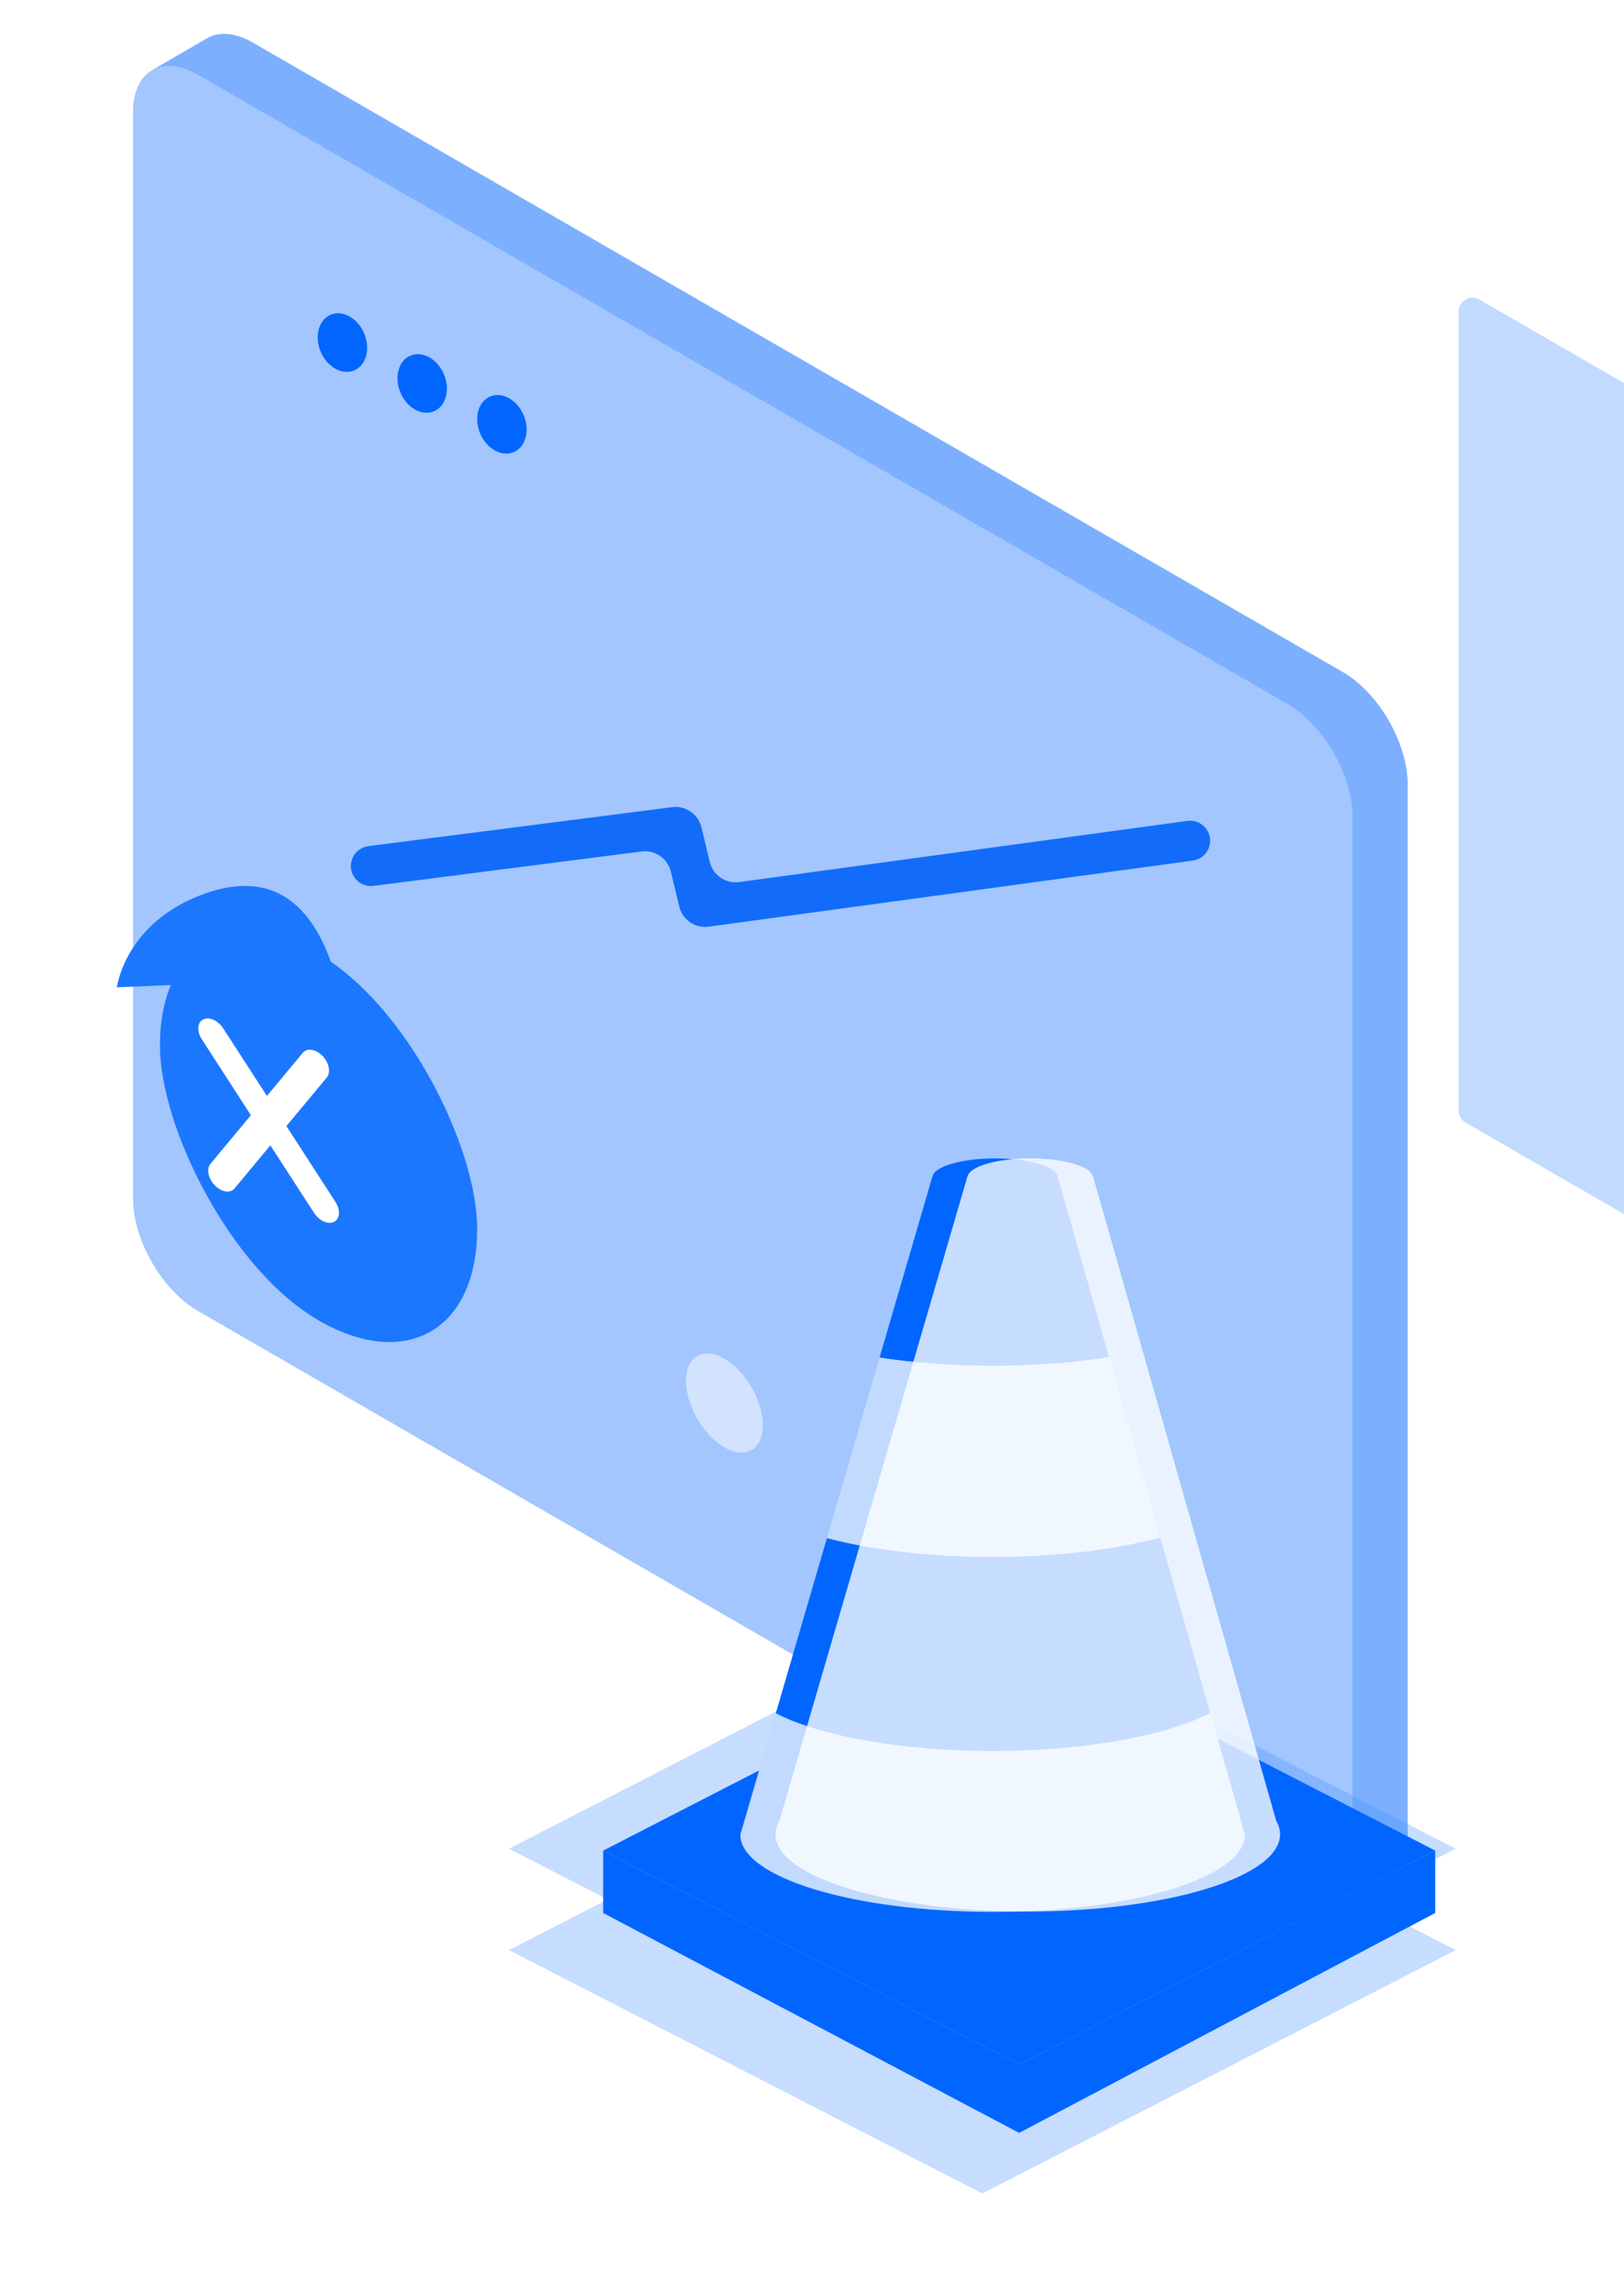 <svg width="117" height="165" viewBox="0 0 117 165" fill="none" xmlns="http://www.w3.org/2000/svg">
<g filter="url(#filter0_i_321_3027)">
<path d="M21.711 0.754L100.231 46.087C102.808 47.575 104.897 51.194 104.897 54.169V132.435C104.897 133.923 104.375 134.968 103.531 135.455C102.686 135.943 99.579 137.737 99.579 137.737L21.711 89.796C19.134 88.308 17.045 84.689 17.045 81.713L14.419 2.741C14.419 2.741 17.567 0.915 18.412 0.427C19.256 -0.061 20.422 0.01 21.711 0.754Z" fill="#7CB0FF"/>
</g>
<g filter="url(#filter1_i_321_3027)">
<path d="M17.903 2.947L96.423 48.281C99 49.769 101.089 53.387 101.089 56.363V134.628C101.089 137.604 99 138.81 96.423 137.322L17.903 91.989C15.326 90.501 13.237 86.882 13.237 83.906V5.641C13.237 2.666 15.326 1.459 17.903 2.947Z" fill="#A2C6FD"/>
</g>
<g filter="url(#filter2_ii_321_3027)">
<path d="M96.231 113.31C96.231 114.08 95.398 114.561 94.731 114.176L18.785 70.328C18.476 70.15 18.285 69.819 18.285 69.462V11.917C18.285 11.147 19.118 10.666 19.785 11.051L95.731 54.899C96.041 55.077 96.231 55.407 96.231 55.765V113.31Z" fill="#C1DAFE"/>
</g>
<ellipse cx="1.937" cy="1.968" rx="1.937" ry="1.968" transform="matrix(0.89 0.456 -0.227 0.974 23.393 21.876)" fill="#0066FF"/>
<ellipse cx="1.937" cy="1.968" rx="1.937" ry="1.968" transform="matrix(0.89 0.456 -0.227 0.974 29.139 24.82)" fill="#0066FF"/>
<ellipse cx="1.937" cy="1.968" rx="1.937" ry="1.968" transform="matrix(0.89 0.456 -0.227 0.974 34.882 27.763)" fill="#0066FF"/>
<path fill-rule="evenodd" clip-rule="evenodd" d="M87.169 60.361C87.277 61.151 86.724 61.878 85.935 61.986L51.065 66.746C50.086 66.88 49.164 66.25 48.934 65.289L48.335 62.791C48.106 61.835 47.194 61.206 46.219 61.331L26.906 63.809C26.116 63.91 25.393 63.352 25.291 62.561C25.19 61.771 25.748 61.048 26.539 60.947L48.422 58.139C49.397 58.014 50.309 58.643 50.538 59.599L51.131 62.076C51.362 63.037 52.283 63.668 53.263 63.534L85.544 59.127C86.334 59.019 87.061 59.572 87.169 60.361Z" fill="#126CF9"/>
<path d="M52.188 97.861C53.717 98.743 54.956 100.889 54.956 102.654C54.956 104.419 53.717 105.134 52.188 104.251C50.66 103.369 49.421 101.223 49.421 99.459C49.421 97.693 50.66 96.978 52.188 97.861Z" fill="#D1E3FE"/>
<g filter="url(#filter3_f_321_3027)">
<rect x="68.244" y="89.856" width="8.815" height="44.043" rx="4.408" transform="rotate(-15.27 68.244 89.856)" fill="#0066FF" fill-opacity="0.82"/>
</g>
<g filter="url(#filter4_f_321_3027)">
<path d="M70.772 157.994L36.668 140.463L70.772 122.931L104.877 140.463L70.772 157.994Z" fill="#408CFE" fill-opacity="0.3"/>
</g>
<g filter="url(#filter5_f_321_3027)">
<path d="M70.772 150.692L36.668 133.16L70.772 115.629L104.877 133.16L70.772 150.692Z" fill="#408CFE" fill-opacity="0.3"/>
</g>
<g filter="url(#filter6_i_321_3027)">
<path d="M70.898 148.704L40.925 133.296L70.898 117.888L100.871 133.296L70.898 148.704Z" fill="#0066FF"/>
</g>
<g filter="url(#filter7_i_321_3027)">
<path d="M100.871 133.296L70.898 148.704V153.63L100.871 137.788V133.296Z" fill="#0066FF"/>
</g>
<g filter="url(#filter8_i_321_3027)">
<path d="M40.925 133.296L70.898 148.704V153.63L40.925 137.788V133.296Z" fill="#0066FF"/>
</g>
<path d="M71.51 126.14C78.194 126.14 84.035 125.037 87.192 123.394L83.594 110.736C80.382 111.61 76.149 112.141 71.51 112.141C66.944 112.141 62.771 111.627 59.578 110.777L55.886 123.424C59.057 125.05 64.868 126.14 71.51 126.14Z" fill="#0066FF"/>
<path fill-rule="evenodd" clip-rule="evenodd" d="M67.18 84.746C67.304 84.017 69.276 83.438 71.69 83.438C74.104 83.438 76.076 84.017 76.201 84.746H76.201L79.898 97.749C77.388 98.149 74.534 98.375 71.507 98.375C68.581 98.375 65.816 98.164 63.367 97.788L67.174 84.746H67.18Z" fill="#0066FF"/>
<path d="M83.592 110.739L79.899 97.748C77.388 98.148 74.534 98.374 71.508 98.374C68.581 98.374 65.816 98.163 63.367 97.787L59.575 110.78C62.768 111.63 66.941 112.145 71.508 112.145C76.147 112.145 80.38 111.614 83.592 110.739Z" fill="#C1DAFE"/>
<path d="M53.336 132.152C53.336 135.22 61.474 137.708 71.512 137.708C81.551 137.708 89.689 135.22 89.689 132.152L87.195 123.377C84.037 125.02 78.196 126.123 71.512 126.123C64.87 126.123 59.059 125.033 55.888 123.407L53.336 132.152Z" fill="#C1DAFE"/>
<g opacity="0.78" filter="url(#filter9_i_321_3027)">
<path fill-rule="evenodd" clip-rule="evenodd" d="M67.194 84.698C67.395 83.992 69.333 83.438 71.694 83.438C74.055 83.438 75.992 83.992 76.193 84.698H76.21L89.416 131.155C89.597 131.47 89.692 131.794 89.692 132.125C89.692 135.193 81.554 137.681 71.516 137.681C61.477 137.681 53.339 135.193 53.339 132.125H53.339L53.339 132.124C53.339 131.785 53.439 131.453 53.629 131.131L67.182 84.698H67.194Z" fill="white" style="mix-blend-mode:multiply"/>
</g>
<g filter="url(#filter10_d_321_3027)">
<path d="M26.237 91.109C24.445 95.84 19.685 96.956 18.013 96.926L21.668 81.524C23.937 82.748 28.028 86.379 26.237 91.109Z" fill="#1F79FE"/>
<path d="M7.552 66.317C2.766 67.953 1.354 71.468 1.066 73.115L16.881 72.457C16.111 69.996 14.155 64.059 7.552 66.317Z" fill="#1C77FF"/>
<g filter="url(#filter11_di_321_3027)">
<rect width="26.388" height="26.388" rx="13.194" transform="matrix(0.866 0.5 0 1 0.814 62.438)" fill="#0066FF"/>
<rect width="26.388" height="26.388" rx="13.194" transform="matrix(0.866 0.5 0 1 0.814 62.438)" fill="url(#paint0_radial_321_3027)" fill-opacity="0.11"/>
</g>
<path fill-rule="evenodd" clip-rule="evenodd" d="M7.816 85.824C7.51 86.192 7.649 86.888 8.126 87.38C8.602 87.872 9.237 87.973 9.543 87.605L12.129 84.497L15.271 89.356C15.643 89.931 16.291 90.223 16.719 90.007C17.146 89.792 17.191 89.151 16.819 88.576L13.283 83.109L16.192 79.612C16.498 79.244 16.36 78.547 15.883 78.055C15.406 77.564 14.772 77.463 14.466 77.831L11.88 80.939L8.737 76.079C8.365 75.504 7.717 75.213 7.289 75.428C6.862 75.644 6.817 76.284 7.189 76.859L10.725 82.327L7.816 85.824Z" fill="white"/>
</g>
<defs>
<filter id="filter0_i_321_3027" x="10.936" y="0.116" width="93.962" height="139.943" filterUnits="userSpaceOnUse" color-interpolation-filters="sRGB">
<feFlood flood-opacity="0" result="BackgroundImageFix"/>
<feBlend mode="normal" in="SourceGraphic" in2="BackgroundImageFix" result="shape"/>
<feColorMatrix in="SourceAlpha" type="matrix" values="0 0 0 0 0 0 0 0 0 0 0 0 0 0 0 0 0 0 127 0" result="hardAlpha"/>
<feOffset dx="-3.483" dy="2.322"/>
<feGaussianBlur stdDeviation="2.903"/>
<feComposite in2="hardAlpha" operator="arithmetic" k2="-1" k3="1"/>
<feColorMatrix type="matrix" values="0 0 0 0 1 0 0 0 0 1 0 0 0 0 1 0 0 0 0.32 0"/>
<feBlend mode="normal" in2="shape" result="effect1_innerShadow_321_3027"/>
</filter>
<filter id="filter1_i_321_3027" x="9.586" y="2.31" width="91.504" height="138.084" filterUnits="userSpaceOnUse" color-interpolation-filters="sRGB">
<feFlood flood-opacity="0" result="BackgroundImageFix"/>
<feBlend mode="normal" in="SourceGraphic" in2="BackgroundImageFix" result="shape"/>
<feColorMatrix in="SourceAlpha" type="matrix" values="0 0 0 0 0 0 0 0 0 0 0 0 0 0 0 0 0 0 127 0" result="hardAlpha"/>
<feOffset dx="-3.651" dy="2.434"/>
<feGaussianBlur stdDeviation="3.585"/>
<feComposite in2="hardAlpha" operator="arithmetic" k2="-1" k3="1"/>
<feColorMatrix type="matrix" values="0 0 0 0 1 0 0 0 0 1 0 0 0 0 1 0 0 0 0.21 0"/>
<feBlend mode="normal" in2="shape" result="effect1_innerShadow_321_3027"/>
</filter>
<filter id="filter2_ii_321_3027" x="14.802" y="10.915" width="102.77" height="111.603" filterUnits="userSpaceOnUse" color-interpolation-filters="sRGB">
<feFlood flood-opacity="0" result="BackgroundImageFix"/>
<feBlend mode="normal" in="SourceGraphic" in2="BackgroundImageFix" result="shape"/>
<feColorMatrix in="SourceAlpha" type="matrix" values="0 0 0 0 0 0 0 0 0 0 0 0 0 0 0 0 0 0 127 0" result="hardAlpha"/>
<feOffset dx="-3.483" dy="2.322"/>
<feGaussianBlur stdDeviation="2.903"/>
<feComposite in2="hardAlpha" operator="arithmetic" k2="-1" k3="1"/>
<feColorMatrix type="matrix" values="0 0 0 0 1 0 0 0 0 1 0 0 0 0 1 0 0 0 0.3 0"/>
<feBlend mode="normal" in2="shape" result="effect1_innerShadow_321_3027"/>
<feColorMatrix in="SourceAlpha" type="matrix" values="0 0 0 0 0 0 0 0 0 0 0 0 0 0 0 0 0 0 127 0" result="hardAlpha"/>
<feOffset dx="90.284" dy="8.208"/>
<feGaussianBlur stdDeviation="10.67"/>
<feComposite in2="hardAlpha" operator="arithmetic" k2="-1" k3="1"/>
<feColorMatrix type="matrix" values="0 0 0 0 1 0 0 0 0 1 0 0 0 0 1 0 0 0 0.25 0"/>
<feBlend mode="normal" in2="effect1_innerShadow_321_3027" result="effect2_innerShadow_321_3027"/>
</filter>
<filter id="filter3_f_321_3027" x="53.244" y="72.534" width="50.103" height="74.81" filterUnits="userSpaceOnUse" color-interpolation-filters="sRGB">
<feFlood flood-opacity="0" result="BackgroundImageFix"/>
<feBlend mode="normal" in="SourceGraphic" in2="BackgroundImageFix" result="shape"/>
<feGaussianBlur stdDeviation="7.5" result="effect1_foregroundBlur_321_3027"/>
</filter>
<filter id="filter4_f_321_3027" x="30.092" y="116.355" width="81.362" height="48.216" filterUnits="userSpaceOnUse" color-interpolation-filters="sRGB">
<feFlood flood-opacity="0" result="BackgroundImageFix"/>
<feBlend mode="normal" in="SourceGraphic" in2="BackgroundImageFix" result="shape"/>
<feGaussianBlur stdDeviation="3.288" result="effect1_foregroundBlur_321_3027"/>
</filter>
<filter id="filter5_f_321_3027" x="30.092" y="109.052" width="81.362" height="48.216" filterUnits="userSpaceOnUse" color-interpolation-filters="sRGB">
<feFlood flood-opacity="0" result="BackgroundImageFix"/>
<feBlend mode="normal" in="SourceGraphic" in2="BackgroundImageFix" result="shape"/>
<feGaussianBlur stdDeviation="3.288" result="effect1_foregroundBlur_321_3027"/>
</filter>
<filter id="filter6_i_321_3027" x="40.925" y="117.888" width="62.476" height="30.816" filterUnits="userSpaceOnUse" color-interpolation-filters="sRGB">
<feFlood flood-opacity="0" result="BackgroundImageFix"/>
<feBlend mode="normal" in="SourceGraphic" in2="BackgroundImageFix" result="shape"/>
<feColorMatrix in="SourceAlpha" type="matrix" values="0 0 0 0 0 0 0 0 0 0 0 0 0 0 0 0 0 0 127 0" result="hardAlpha"/>
<feOffset dx="2.529"/>
<feGaussianBlur stdDeviation="3.794"/>
<feComposite in2="hardAlpha" operator="arithmetic" k2="-1" k3="1"/>
<feColorMatrix type="matrix" values="0 0 0 0 0.88 0 0 0 0 0.928 0 0 0 0 1 0 0 0 0.61 0"/>
<feBlend mode="normal" in2="shape" result="effect1_innerShadow_321_3027"/>
</filter>
<filter id="filter7_i_321_3027" x="70.898" y="133.296" width="32.502" height="20.334" filterUnits="userSpaceOnUse" color-interpolation-filters="sRGB">
<feFlood flood-opacity="0" result="BackgroundImageFix"/>
<feBlend mode="normal" in="SourceGraphic" in2="BackgroundImageFix" result="shape"/>
<feColorMatrix in="SourceAlpha" type="matrix" values="0 0 0 0 0 0 0 0 0 0 0 0 0 0 0 0 0 0 127 0" result="hardAlpha"/>
<feOffset dx="2.529"/>
<feGaussianBlur stdDeviation="3.794"/>
<feComposite in2="hardAlpha" operator="arithmetic" k2="-1" k3="1"/>
<feColorMatrix type="matrix" values="0 0 0 0 0.88 0 0 0 0 0.928 0 0 0 0 1 0 0 0 0.61 0"/>
<feBlend mode="normal" in2="shape" result="effect1_innerShadow_321_3027"/>
</filter>
<filter id="filter8_i_321_3027" x="40.925" y="133.296" width="32.502" height="20.334" filterUnits="userSpaceOnUse" color-interpolation-filters="sRGB">
<feFlood flood-opacity="0" result="BackgroundImageFix"/>
<feBlend mode="normal" in="SourceGraphic" in2="BackgroundImageFix" result="shape"/>
<feColorMatrix in="SourceAlpha" type="matrix" values="0 0 0 0 0 0 0 0 0 0 0 0 0 0 0 0 0 0 127 0" result="hardAlpha"/>
<feOffset dx="2.529"/>
<feGaussianBlur stdDeviation="3.794"/>
<feComposite in2="hardAlpha" operator="arithmetic" k2="-1" k3="1"/>
<feColorMatrix type="matrix" values="0 0 0 0 0.88 0 0 0 0 0.928 0 0 0 0 1 0 0 0 0.61 0"/>
<feBlend mode="normal" in2="shape" result="effect1_innerShadow_321_3027"/>
</filter>
<filter id="filter9_i_321_3027" x="53.339" y="83.438" width="38.882" height="54.243" filterUnits="userSpaceOnUse" color-interpolation-filters="sRGB">
<feFlood flood-opacity="0" result="BackgroundImageFix"/>
<feBlend mode="normal" in="SourceGraphic" in2="BackgroundImageFix" result="shape"/>
<feColorMatrix in="SourceAlpha" type="matrix" values="0 0 0 0 0 0 0 0 0 0 0 0 0 0 0 0 0 0 127 0" result="hardAlpha"/>
<feOffset dx="2.529"/>
<feGaussianBlur stdDeviation="4.553"/>
<feComposite in2="hardAlpha" operator="arithmetic" k2="-1" k3="1"/>
<feColorMatrix type="matrix" values="0 0 0 0 0.88 0 0 0 0 0.928 0 0 0 0 1 0 0 0 0.9 0"/>
<feBlend mode="normal" in2="shape" result="effect1_innerShadow_321_3027"/>
</filter>
<filter id="filter10_d_321_3027" x="0.814" y="53.841" width="39.811" height="52.777" filterUnits="userSpaceOnUse" color-interpolation-filters="sRGB">
<feFlood flood-opacity="0" result="BackgroundImageFix"/>
<feColorMatrix in="SourceAlpha" type="matrix" values="0 0 0 0 0 0 0 0 0 0 0 0 0 0 0 0 0 0 127 0" result="hardAlpha"/>
<feOffset dx="7.35" dy="-2"/>
<feGaussianBlur stdDeviation="3.299"/>
<feComposite in2="hardAlpha" operator="out"/>
<feColorMatrix type="matrix" values="0 0 0 0 0.071 0 0 0 0 0.424 0 0 0 0 0.976 0 0 0 0.29 0"/>
<feBlend mode="normal" in2="BackgroundImageFix" result="effect1_dropShadow_321_3027"/>
<feBlend mode="normal" in="SourceGraphic" in2="effect1_dropShadow_321_3027" result="shape"/>
</filter>
<filter id="filter11_di_321_3027" x="0.814" y="65.794" width="26.215" height="34.552" filterUnits="userSpaceOnUse" color-interpolation-filters="sRGB">
<feFlood flood-opacity="0" result="BackgroundImageFix"/>
<feColorMatrix in="SourceAlpha" type="matrix" values="0 0 0 0 0 0 0 0 0 0 0 0 0 0 0 0 0 0 127 0" result="hardAlpha"/>
<feOffset dx="3.361" dy="-1.681"/>
<feComposite in2="hardAlpha" operator="out"/>
<feColorMatrix type="matrix" values="0 0 0 0 0.125 0 0 0 0 0.463 0 0 0 0 0.984 0 0 0 1 0"/>
<feBlend mode="normal" in2="BackgroundImageFix" result="effect1_dropShadow_321_3027"/>
<feBlend mode="normal" in="SourceGraphic" in2="effect1_dropShadow_321_3027" result="shape"/>
<feColorMatrix in="SourceAlpha" type="matrix" values="0 0 0 0 0 0 0 0 0 0 0 0 0 0 0 0 0 0 127 0" result="hardAlpha"/>
<feOffset dy="3.361"/>
<feGaussianBlur stdDeviation="2.5"/>
<feComposite in2="hardAlpha" operator="arithmetic" k2="-1" k3="1"/>
<feColorMatrix type="matrix" values="0 0 0 0 0.302 0 0 0 0 0.561 0 0 0 0 0.969 0 0 0 0.8 0"/>
<feBlend mode="normal" in2="shape" result="effect2_innerShadow_321_3027"/>
</filter>
<radialGradient id="paint0_radial_321_3027" cx="0" cy="0" r="1" gradientUnits="userSpaceOnUse" gradientTransform="translate(13.194 13.194) rotate(90) scale(13.194)">
<stop offset="0.41" stop-color="white"/>
</radialGradient>
</defs>
</svg>
